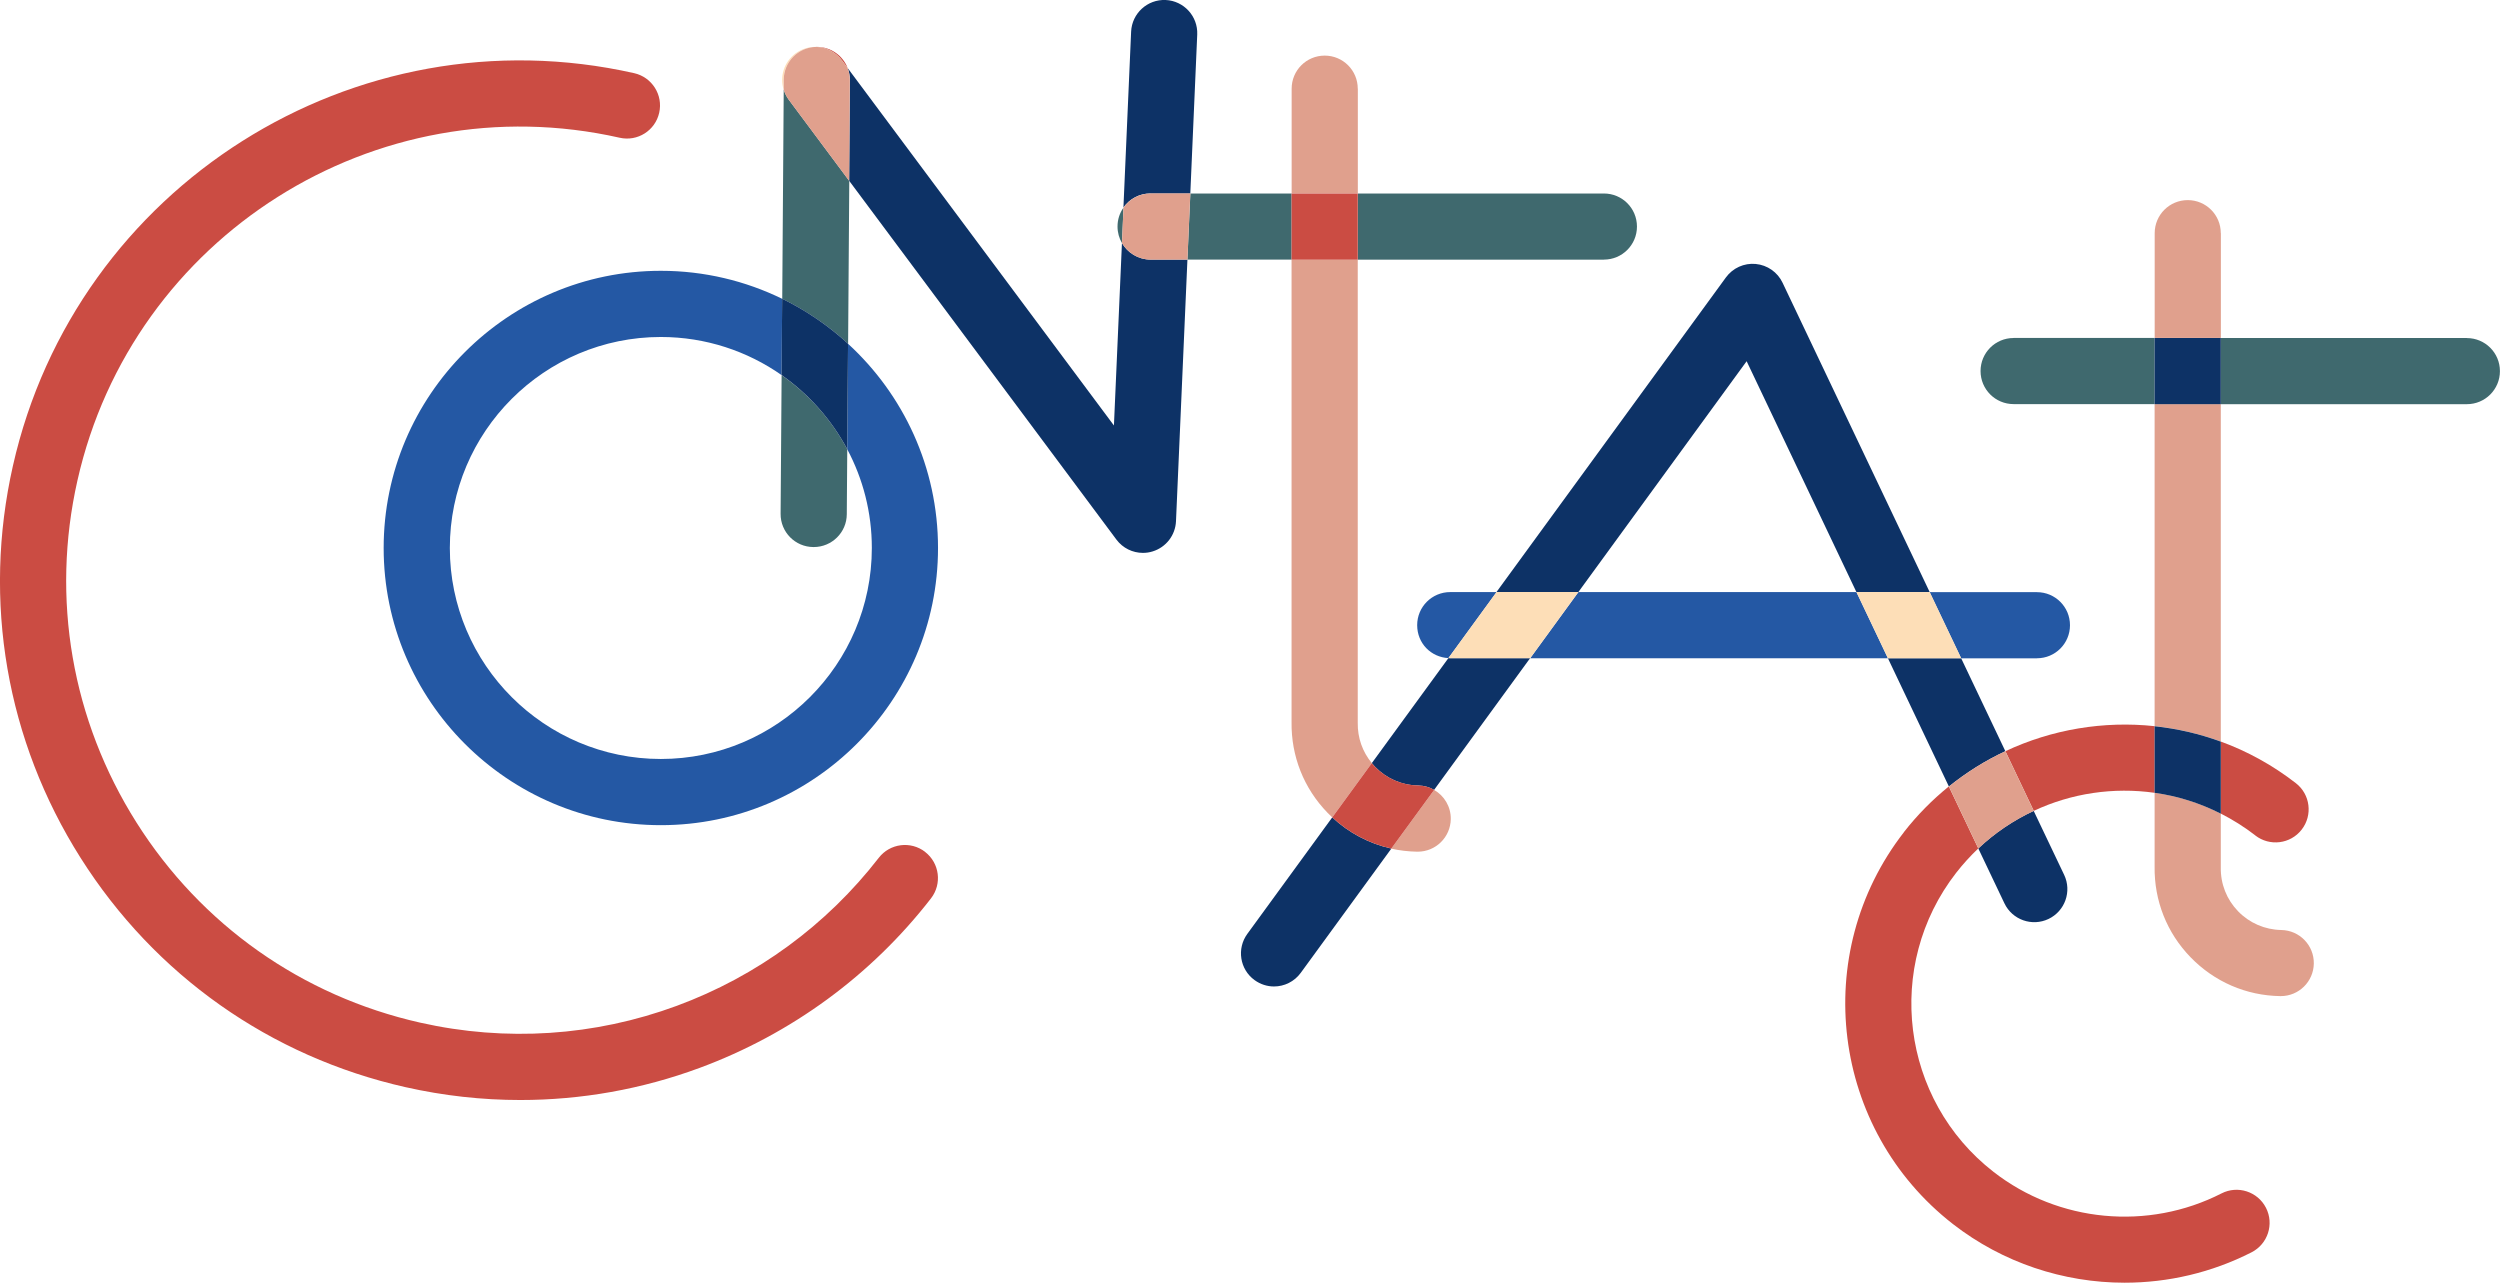 <svg width="400" height="206" viewBox="0 0 400 206" fill="none" xmlns="http://www.w3.org/2000/svg">
<g clip-path="url(#clip0_358_24501)">
<path d="M139.493 87.678C139.493 106.293 124.349 121.437 105.734 121.437C87.118 121.437 71.974 106.293 71.974 87.678C71.974 69.062 87.118 53.918 105.734 53.918C112.914 53.918 119.584 56.183 125.059 60.016L125.146 47.808C119.285 44.946 112.69 43.329 105.734 43.329C81.282 43.329 61.385 63.226 61.385 87.678C61.385 112.129 81.282 132.027 105.734 132.027C130.185 132.027 150.083 112.129 150.083 87.678C150.083 74.761 144.533 63.114 135.686 55.001L135.561 71.887C138.075 76.603 139.493 81.978 139.493 87.678Z" fill="#2458A4"/>
<path d="M130.16 87.528H130.198C133.097 87.528 135.474 85.189 135.486 82.277L135.561 71.887C133.047 67.146 129.426 63.089 125.058 60.028L124.897 82.203C124.872 85.127 127.224 87.516 130.148 87.528H130.16Z" fill="#3F696E"/>
<path d="M134.689 9.631L135.635 10.9C134.876 8.922 132.972 7.516 130.732 7.503H130.695C130.695 7.503 130.62 7.503 130.57 7.503C132.138 7.541 133.669 8.275 134.689 9.631V9.631Z" fill="#CB4C43"/>
<path d="M125.395 14.347L125.158 47.808C129.016 49.7 132.562 52.126 135.698 55.001L135.885 28.944L126.216 15.965C125.843 15.467 125.581 14.92 125.407 14.36L125.395 14.347Z" fill="#3F696E"/>
<path d="M125.059 60.016C129.426 63.077 133.035 67.146 135.561 71.874L135.685 54.988C132.55 52.114 129.003 49.687 125.146 47.796L125.059 60.003V60.016Z" fill="#0D3266"/>
<path d="M184.091 30.96H190.45L191.557 5.525C191.681 2.601 189.417 0.137 186.505 9.18797e-06C183.581 -0.124 181.117 2.14 180.98 5.052L179.748 33.2C180.706 31.831 182.287 30.947 184.078 30.947L184.091 30.96Z" fill="#0D3266"/>
<path d="M130.57 7.503C129.425 7.479 128.268 7.815 127.272 8.549C125.431 9.93 124.734 12.269 125.381 14.348V12.755C125.418 9.88 127.72 7.566 130.57 7.503V7.503Z" fill="#FEDEB8"/>
<path d="M179.511 38.886L178.229 68.079L135.635 10.901C135.859 11.498 135.996 12.145 135.983 12.829L135.871 28.931L178.627 86.334C179.648 87.703 181.228 88.462 182.871 88.462C183.393 88.462 183.916 88.387 184.426 88.225C186.566 87.566 188.06 85.637 188.159 83.397L189.988 41.537H184.09C182.137 41.537 180.419 40.467 179.511 38.886V38.886Z" fill="#0D3266"/>
<path d="M135.636 10.9L134.69 9.631C133.682 8.275 132.139 7.541 130.571 7.503C127.721 7.566 125.419 9.88 125.395 12.755V14.347C125.556 14.907 125.818 15.455 126.191 15.953L135.86 28.931L135.972 12.829C135.972 12.145 135.847 11.498 135.623 10.9H135.636Z" fill="#E0A08D"/>
<path d="M279.471 57.813L297.029 94.733H308.75L285.207 45.232C284.411 43.553 282.781 42.408 280.914 42.233C279.06 42.059 277.243 42.881 276.148 44.386L239.439 94.721H252.543L279.458 57.8L279.471 57.813Z" fill="#0D3266"/>
<path d="M313.79 105.323H302.068L311.824 125.842C314.636 123.578 317.66 121.686 320.858 120.193L313.79 105.335V105.323Z" fill="#0D3266"/>
<path d="M320.708 144.533C321.965 147.171 325.126 148.29 327.764 147.034C330.402 145.777 331.522 142.616 330.265 139.978L325.387 129.737C322.189 131.23 319.19 133.234 316.527 135.747L320.708 144.533Z" fill="#0D3266"/>
<path d="M199.57 149.423C197.853 151.787 198.363 155.097 200.727 156.814C201.673 157.499 202.756 157.835 203.838 157.835C205.468 157.835 207.086 157.076 208.119 155.657L222.616 135.772C219.094 134.988 215.834 133.284 213.159 130.782L199.57 149.423V149.423Z" fill="#0D3266"/>
<path d="M231.737 105.31L219.492 122.097C219.654 122.296 219.828 122.495 220.002 122.682C221.832 124.573 224.283 125.643 226.921 125.68C227.842 125.693 228.713 125.954 229.46 126.377L244.815 105.31H232.023C231.923 105.31 231.824 105.31 231.724 105.298L231.737 105.31Z" fill="#0D3266"/>
<path d="M217.24 115.676V41.537H206.65V115.539C206.576 120.977 208.604 126.129 212.399 130.036C212.648 130.297 212.897 130.534 213.158 130.782L219.492 122.097C217.999 120.293 217.203 118.04 217.24 115.676V115.676Z" fill="#E0A08D"/>
<path d="M226.747 136.27C226.747 136.27 226.809 136.27 226.834 136.27C229.721 136.27 232.073 133.956 232.123 131.069C232.16 129.078 231.078 127.311 229.46 126.39L222.604 135.785C223.947 136.083 225.329 136.245 226.735 136.27H226.747Z" fill="#E0A08D"/>
<path d="M217.241 14.186C217.241 11.261 214.877 8.897 211.953 8.897C209.028 8.897 206.664 11.261 206.664 14.186V30.947H217.254V14.186H217.241Z" fill="#E0A08D"/>
<path d="M220.002 122.682C219.816 122.495 219.654 122.296 219.492 122.097L213.158 130.782C215.846 133.283 219.094 134.988 222.615 135.772L229.472 126.377C228.725 125.942 227.854 125.693 226.933 125.68C224.308 125.631 221.844 124.573 220.015 122.682H220.002Z" fill="#CB4C43"/>
<path d="M178.803 36.248C178.803 37.206 179.064 38.115 179.512 38.886L179.761 33.212C179.151 34.071 178.803 35.116 178.803 36.248V36.248Z" fill="#3F696E"/>
<path d="M190.461 30.96L189.988 41.537H206.65V30.96H190.461Z" fill="#3F696E"/>
<path d="M256.626 41.537C259.55 41.537 261.914 39.172 261.914 36.248C261.914 33.324 259.55 30.96 256.626 30.96H217.254V41.549H256.626V41.537Z" fill="#3F696E"/>
<path d="M184.091 30.96C182.299 30.96 180.719 31.856 179.761 33.212L179.512 38.886C180.433 40.467 182.137 41.537 184.091 41.537H189.989L190.45 30.947H184.091V30.96Z" fill="#E0A08D"/>
<path d="M217.24 30.96H206.65V41.549H217.24V30.96Z" fill="#CB4C43"/>
<path d="M344.738 138.659C344.664 144.097 346.692 149.249 350.487 153.156C354.283 157.076 359.372 159.291 364.835 159.378C364.86 159.378 364.897 159.378 364.922 159.378C367.809 159.378 370.161 157.063 370.21 154.177C370.26 151.252 367.933 148.851 365.009 148.801C362.383 148.751 359.92 147.693 358.09 145.802C356.261 143.911 355.278 141.422 355.328 138.784V130.173C351.956 128.456 348.372 127.361 344.738 126.838V138.647V138.659Z" fill="#E0A08D"/>
<path d="M344.738 116.186C348.322 116.572 351.881 117.393 355.328 118.65V64.657H344.738V116.174V116.186Z" fill="#E0A08D"/>
<path d="M355.327 37.306C355.327 34.382 352.963 32.017 350.039 32.017C347.114 32.017 344.75 34.382 344.75 37.306V54.067H355.34V37.306H355.327Z" fill="#E0A08D"/>
<path d="M322.177 54.08C319.253 54.08 316.889 56.444 316.889 59.368C316.889 62.293 319.253 64.657 322.177 64.657H344.737V54.067H322.177V54.08Z" fill="#3F696E"/>
<path d="M394.7 54.08H355.328V64.669H394.7C397.624 64.669 399.988 62.305 399.988 59.381C399.988 56.457 397.624 54.092 394.7 54.092V54.08Z" fill="#3F696E"/>
<path d="M355.328 54.08H344.738V64.669H355.328V54.08Z" fill="#0D3266"/>
<path d="M325.91 105.323C328.834 105.323 331.198 102.958 331.198 100.034C331.198 97.11 328.834 94.746 325.91 94.746H308.75L313.79 105.335H325.922L325.91 105.323Z" fill="#2458A4"/>
<path d="M232.037 94.733C229.112 94.733 226.748 97.097 226.748 100.022C226.748 102.946 228.963 105.148 231.75 105.298L239.453 94.733H232.037Z" fill="#2458A4"/>
<path d="M252.543 94.733L244.828 105.323H302.069L297.029 94.733H252.543Z" fill="#2458A4"/>
<path d="M239.441 94.733L231.738 105.298C231.838 105.298 231.937 105.31 232.037 105.31H244.829L252.544 94.721H239.441V94.733Z" fill="#FDDEB7"/>
<path d="M308.751 94.733H297.029L302.069 105.323H313.791L308.751 94.733Z" fill="#FDDEB7"/>
<path d="M148.029 136.307C145.714 134.515 142.392 134.938 140.6 137.253C132.263 148.017 121.088 156.205 108.284 160.933C95.144 165.786 80.958 166.719 67.22 163.621C48.306 159.353 32.191 147.979 21.838 131.604C11.485 115.215 8.125 95.778 12.393 76.864C21.191 37.828 60.115 13.227 99.15 22.038C102 22.685 104.837 20.893 105.472 18.043C106.119 15.194 104.327 12.356 101.477 11.709C56.742 1.618 12.145 29.815 2.065 74.537C-2.825 96.201 1.02 118.488 12.891 137.253C24.762 156.03 43.229 169.059 64.893 173.949C70.966 175.318 77.113 176.002 83.247 176.002C93.003 176.002 102.697 174.285 111.942 170.863C126.601 165.438 139.405 156.068 148.962 143.736C150.754 141.422 150.331 138.099 148.016 136.307H148.029Z" fill="#CB4C43"/>
<path d="M360.841 133.669C363.143 135.461 366.478 135.051 368.269 132.736C370.061 130.434 369.651 127.099 367.336 125.307C363.603 122.408 359.547 120.193 355.328 118.65V130.173C357.232 131.143 359.086 132.301 360.841 133.657V133.669Z" fill="#CB4C43"/>
<path d="M304.631 133.147C289.512 152.596 293.022 180.719 312.471 195.85C320.447 202.047 330.166 205.233 339.946 205.233C346.89 205.233 353.858 203.627 360.254 200.367C362.855 199.036 363.888 195.85 362.556 193.249C361.225 190.649 358.039 189.616 355.439 190.947C343.692 196.945 329.369 195.601 318.966 187.5C304.121 175.965 301.446 154.5 312.981 139.655C314.076 138.249 315.271 136.942 316.528 135.747L311.811 125.83C309.198 127.945 306.772 130.384 304.619 133.147H304.631Z" fill="#CB4C43"/>
<path d="M320.859 120.18L325.401 129.737C331.424 126.912 338.168 125.917 344.739 126.85V116.186C336.588 115.315 328.301 116.696 320.859 120.193V120.18Z" fill="#CB4C43"/>
<path d="M311.824 125.842L316.54 135.76C319.203 133.246 322.202 131.243 325.4 129.75L320.858 120.193C317.673 121.686 314.636 123.578 311.824 125.842V125.842Z" fill="#E0A08D"/>
<path d="M344.738 126.85C348.372 127.36 351.943 128.468 355.328 130.185V118.662C351.881 117.393 348.322 116.584 344.738 116.198V126.863V126.85Z" fill="#0D3266"/>
</g>
<defs>
<clipPath id="clip0_358_24501">
<rect width="400" height="205.233" fill="white"/>
</clipPath>
</defs>
</svg>
